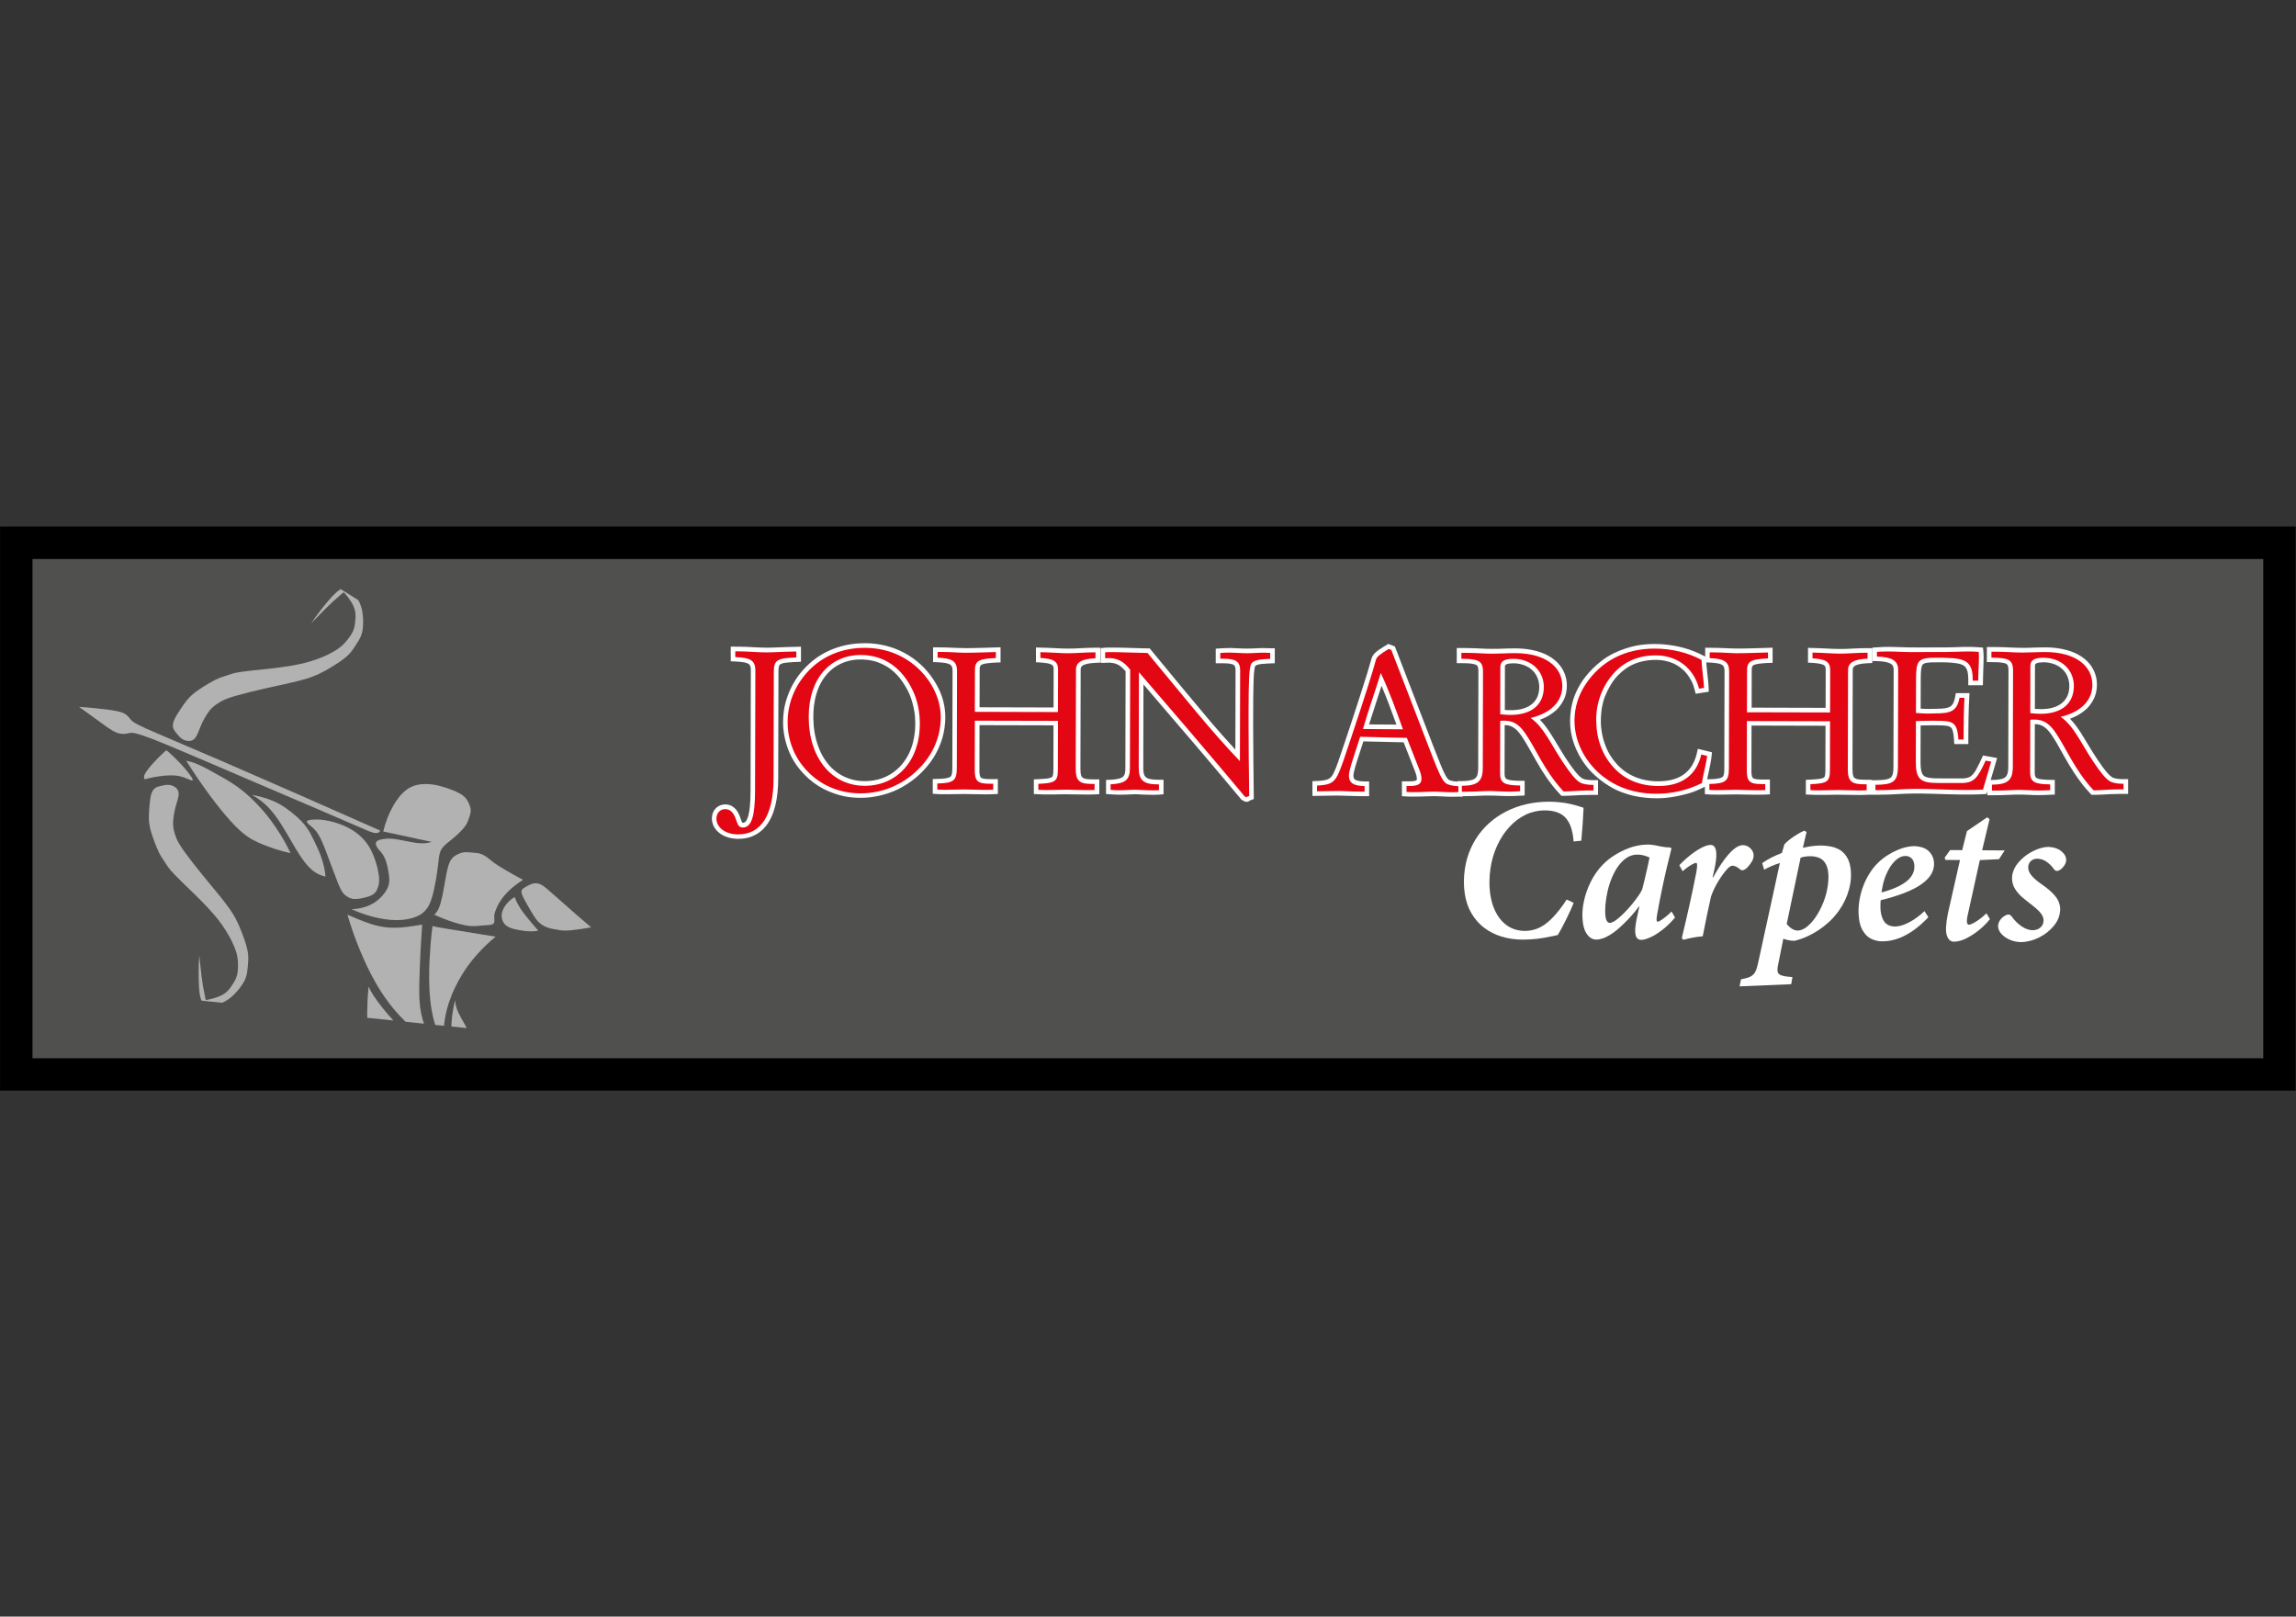 <?xml version="1.0" encoding="UTF-8"?>
<svg preserveAspectRatio="xMidYMid slice" width="71px" height="50px" xmlns="http://www.w3.org/2000/svg" xmlns:xlink="http://www.w3.org/1999/xlink" id="Layer_2" viewBox="0 0 842 595.22">
  <rect x="0" y="0" width="842" height="595.22" fill="#333333" stroke="none"/>
  <defs>
    <style>.cls-1{fill:none;}.cls-2{clip-path:url(#clippath);}.cls-3{clip-path:url(#clippath-1);}.cls-4{fill:#50504f;}.cls-4,.cls-5,.cls-6,.cls-7{fill-rule:evenodd;}.cls-5{fill:#e30613;}.cls-6{fill:#b2b2b2;}.cls-7{fill:#fff;}</style>
    <clipPath id="clippath">
      <rect class="cls-1" x=".02" y=".21" width="841.86" height="595.01"></rect>
    </clipPath>
    <clipPath id="clippath-1">
      <rect class="cls-1" x="0" y="0" width="842" height="595.22"></rect>
    </clipPath>
  </defs>
  <g id="Layer_1-2">
    <g class="cls-2">
      <rect x=".02" y="194.27" width="841.86" height="206.9"></rect>
    </g>
    <g class="cls-3">
      <path class="cls-4" d="M11.91,206.17H829.99v183.12H11.91V206.17"></path>
      <path class="cls-6" d="M56.08,272.26c-1.2-.47-2.42-.92-3.64-1.34-.78-.27-1.57-.51-2.37-.72-.5-.14-1.01-.23-1.53-.27-.31-.02-.62,0-.93,.05-.15,.02-.3,.05-.45,.09-.47,.11-.95,.19-1.44,.23-1.01,.08-2.03-.08-2.98-.46-.59-.25-1.16-.54-1.71-.86-.62-.37-1.23-.77-1.82-1.19-.41-.29-.82-.58-1.23-.88-1.77-1.31-3.55-2.6-5.34-3.88l-3.66-2.61c3.68,.22,7.36,.58,11.02,1.07,.9,.12,1.79,.27,2.68,.44,.62,.12,1.22,.28,1.82,.47,.45,.14,.89,.33,1.3,.57,.57,.34,1.08,.79,1.49,1.3,.15,.19,.31,.39,.46,.58,.32,.41,.7,.77,1.13,1.07,.59,.39,1.2,.75,1.84,1.07,.87,.45,1.76,.87,2.65,1.28,2.3,1.03,4.61,2.04,6.94,3.02,6.89,2.92,13.76,5.86,20.63,8.82,19.53,8.47,39.02,17.03,58.47,25.67-.05,.16-.12,.3-.23,.43-.17,.21-.41,.36-.67,.42-.2,.05-.4,.07-.6,.06-.34-.01-.67-.06-1-.14-.59-.16-1.18-.35-1.75-.59-1.82-.75-3.63-1.53-5.43-2.33-4.3-1.88-8.6-3.75-12.92-5.58l-24.88-10.63c-5.69-2.44-11.38-4.88-17.06-7.32-4.16-1.79-8.33-3.56-12.51-5.3-2.08-.87-4.17-1.72-6.27-2.54"></path>
      <path class="cls-6" d="M53.08,286.96c-.11-.14-.19-.31-.23-.49-.04-.17-.04-.35-.02-.52,.02-.15,.06-.31,.11-.45,.12-.33,.28-.65,.46-.95,.21-.35,.44-.68,.68-1,.7-.93,1.45-1.82,2.24-2.67,1.46-1.6,3.01-3.13,4.63-4.57,.3,.2,.59,.41,.86,.65,1.93,1.71,3.76,3.54,5.48,5.46,.73,.82,1.43,1.67,2.09,2.55,.3,.39,.58,.79,.84,1.2,.12,.19,.23,.38,.33,.58,.04,.08,.07,.17,.1,.26,.01,.04,.02,.09,.02,.13,0,.03,0,.06,0,.08,0,.05-.03,.08-.07,.11,0,0-.01,0-.02,.01-.04,.02-.09,.03-.14,.03-.08,0-.15,0-.23-.02-.13-.03-.25-.06-.37-.11-.36-.13-.72-.27-1.08-.43-.51-.23-1.03-.43-1.55-.61-1.26-.42-2.57-.64-3.9-.67-1.16-.02-2.33,.03-3.48,.16-2.28,.25-4.54,.67-6.75,1.27"></path>
      <path class="cls-6" d="M96.22,310.81c-1.17-.46-2.31-.99-3.42-1.58-1.36-.75-2.64-1.63-3.83-2.63-.91-.77-1.79-1.58-2.62-2.42-.52-.53-1.04-1.07-1.54-1.62-1.29-1.42-2.53-2.87-3.74-4.36-1.42-1.76-2.81-3.55-4.16-5.38-1.51-2.06-2.98-4.14-4.43-6.24-1.43-2.12-2.82-4.25-4.19-6.41,1.46,.26,2.89,.7,4.25,1.31,1.38,.61,2.73,1.29,4.05,2.01,2.02,1.09,4.02,2.21,6.01,3.36,1.55,.89,3.06,1.86,4.51,2.9,1.65,1.19,3.23,2.49,4.71,3.88,1.67,1.57,3.26,3.23,4.75,4.97,.93,1.07,1.81,2.17,2.65,3.3,1.35,1.82,2.62,3.7,3.81,5.62,1.3,2.12,2.48,4.3,3.53,6.56-1.88-.41-3.75-.92-5.58-1.52-1.61-.53-3.2-1.12-4.77-1.75"></path>
      <path class="cls-6" d="M144.16,296.77c.65-1.17,1.4-2.29,2.23-3.33,.76-.96,1.63-1.82,2.6-2.57,1.28-.97,2.76-1.62,4.33-1.92,.94-.18,1.9-.26,2.87-.25,1.54,.02,3.08,.22,4.57,.58,1.85,.46,3.66,1.04,5.43,1.76,.88,.34,1.74,.75,2.57,1.22,.54,.3,1.04,.66,1.5,1.08,.56,.52,1.02,1.14,1.37,1.82,.41,.74,.72,1.54,.9,2.37,.13,.67,.12,1.35-.03,2.02-.09,.37-.19,.74-.32,1.1-.16,.46-.32,.91-.48,1.37-.28,.81-.69,1.58-1.21,2.26-.54,.69-1.11,1.35-1.73,1.97-.93,.94-1.92,1.83-2.95,2.66-.67,.52-1.33,1.06-1.98,1.61-.43,.36-.83,.74-1.21,1.15-.71,.77-1.2,1.71-1.42,2.74-.1,.44-.18,.89-.24,1.34-.15,1.33-.31,2.67-.47,4-.26,2.1-.61,4.18-1.04,6.25-.24,1.27-.53,2.54-.87,3.78-.32,1.2-.76,2.37-1.33,3.47-.8,1.57-2.07,2.84-3.64,3.65-1.3,.66-2.7,1.12-4.14,1.37-1.21,.22-2.43,.33-3.65,.35-1.58,.02-3.16-.09-4.73-.33-2.96-.46-5.87-1.21-8.68-2.25-1.18-.44-2.34-.92-3.49-1.43,1.61-.05,3.2-.3,4.74-.76,2.21-.63,4.21-1.81,5.84-3.43,.88-.86,1.65-1.83,2.27-2.88,.69-1.14,1.03-2.46,1-3.79-.02-.6-.06-1.19-.14-1.78-.21-1.6-.55-3.19-1.02-4.73-.28-.96-.7-1.87-1.25-2.71-.29-.43-.61-.84-.96-1.22-.17-.19-.35-.39-.52-.59-.29-.33-.55-.7-.75-1.1-.12-.23-.21-.48-.26-.73-.05-.21-.05-.43,0-.64,.05-.2,.15-.38,.29-.52,.15-.14,.32-.26,.5-.34,.26-.12,.53-.22,.81-.29,.53-.13,1.07-.22,1.61-.28,1.3-.15,2.61-.12,3.9,.09,1.12,.17,2.23,.38,3.34,.61,1.25,.26,2.5,.49,3.76,.7,1.04,.17,2.1,.25,3.15,.23,1.04-.02,2.06-.2,3.04-.53l-17.71-3.8c.75-3.26,1.96-6.4,3.59-9.33"></path>
      <path class="cls-6" d="M111.12,316.54c-.89-1.26-1.73-2.55-2.52-3.87-.89-1.48-1.76-2.96-2.62-4.45-.94-1.64-1.92-3.26-2.93-4.86-.39-.61-.8-1.22-1.21-1.82-1.03-1.52-2.19-2.95-3.45-4.27-1.76-1.84-3.8-3.39-6.04-4.59,2.08,.36,4.13,.89,6.12,1.59,2.19,.75,4.26,1.8,6.16,3.12,1.55,1.08,3.04,2.26,4.44,3.52,.89,.79,1.73,1.65,2.49,2.57,.88,1.06,1.65,2.22,2.3,3.44,.96,1.8,1.86,3.64,2.7,5.51,.46,1.02,.87,2.06,1.25,3.11,.39,1.15,.72,2.32,1.01,3.51,.25,1.19,.44,2.39,.57,3.61-1.73-.34-3.35-1.11-4.72-2.23-.9-.75-1.73-1.58-2.47-2.49-.37-.45-.73-.92-1.07-1.39"></path>
      <path class="cls-6" d="M123.96,325.06c-.64-1.6-1.26-3.2-1.86-4.82-.88-2.4-1.78-4.8-2.68-7.19-.48-1.27-1-2.52-1.57-3.75-.38-.83-.82-1.64-1.3-2.41-.54-.83-1.19-1.58-1.95-2.23-.43-.37-.86-.74-1.29-1.12-.15-.13-.29-.27-.43-.42-.09-.1-.18-.2-.25-.32-.03-.05-.05-.1-.08-.16,0-.01,0-.03-.01-.04-.01-.05-.01-.09,0-.14,.01-.07,.04-.13,.09-.18,.06-.07,.14-.12,.22-.16,.15-.07,.3-.13,.46-.16,.28-.07,.57-.12,.86-.15,1.06-.11,2.13-.12,3.2-.06,1.26,.1,2.52,.3,3.74,.61,2.06,.47,4.07,1.17,5.97,2.08,1.42,.68,2.76,1.51,4,2.48,2.24,1.75,4.03,4,5.24,6.57,1.19,2.52,2.03,5.19,2.5,7.94,.16,.88,.24,1.78,.23,2.68-.01,.81-.15,1.61-.41,2.37-.12,.38-.27,.76-.45,1.12-.34,.71-.88,1.3-1.55,1.7-.53,.31-1.1,.55-1.69,.73-1.02,.32-2.07,.56-3.12,.72-.6,.1-1.22,.14-1.83,.12-.75-.01-1.48-.21-2.14-.56-.46-.26-.89-.55-1.3-.87-.37-.3-.69-.65-.95-1.04-.29-.44-.55-.89-.78-1.36-.32-.65-.62-1.32-.9-1.99"></path>
      <path class="cls-6" d="M161.46,332.78c.38-1.31,.7-2.64,.95-3.98,.31-1.58,.6-3.17,.87-4.76,.23-1.36,.5-2.72,.8-4.07,.16-.72,.37-1.43,.63-2.12,.22-.6,.52-1.15,.89-1.66,.35-.46,.78-.85,1.27-1.16,.55-.35,1.14-.65,1.75-.89,.83-.32,1.71-.47,2.6-.43,.39,0,.77,.03,1.15,.07l.77,.07c.58,.03,1.16,.09,1.74,.16,.86,.1,1.69,.36,2.46,.77,.6,.32,1.18,.7,1.72,1.13,.33,.26,.65,.52,.97,.79,.85,.7,1.75,1.34,2.67,1.93,2.15,1.35,4.34,2.63,6.56,3.84,.85,.47,1.71,.92,2.56,1.38-1.91,1.18-3.7,2.56-5.32,4.12-2.19,2.09-3.87,4.65-4.9,7.5-.17,.46-.29,.95-.34,1.43-.03,.32-.03,.65,0,.98,.03,.29,.05,.59,.06,.88,0,.2-.01,.4-.06,.6-.03,.12-.08,.25-.14,.35-.08,.13-.19,.24-.32,.33-.13,.08-.28,.15-.43,.2-.18,.06-.37,.1-.56,.13-.48,.07-.97,.11-1.46,.13-.51,.03-1.02,.05-1.52,.09l-2.03,.19c-1.41,.11-2.83,.02-4.21-.26-1.29-.26-2.57-.59-3.83-.99-2.55-.8-5.05-1.76-7.48-2.88,.64-.62,1.16-1.36,1.53-2.17,.25-.55,.47-1.13,.65-1.71"></path>
      <path class="cls-6" d="M195.69,336.94c-.76-1.22-1.49-2.47-2.2-3.72-.43-.76-.86-1.52-1.27-2.29-.29-.54-.54-1.09-.76-1.66-.07-.2-.13-.41-.18-.62-.03-.14-.05-.28-.05-.42,0-.14,.02-.29,.06-.43,.06-.18,.15-.35,.28-.5,.09-.1,.19-.2,.3-.28,.15-.12,.31-.22,.47-.32,.62-.38,1.26-.73,1.92-1.05,.3-.14,.61-.26,.93-.36,.77-.24,1.59-.25,2.36-.02,.53,.15,1.04,.38,1.5,.69,.53,.37,1.04,.77,1.53,1.19,1.31,1.12,2.62,2.26,3.91,3.41,4.06,3.62,8.16,7.2,12.3,10.72-2.46,.46-4.93,.82-7.42,1.07-.86,.09-1.73,.13-2.6,.11-.44-.01-.89-.05-1.32-.12-.73-.12-1.46-.25-2.19-.38-.66-.12-1.32-.28-1.97-.46-1.88-.52-3.53-1.66-4.7-3.23-.32-.43-.62-.87-.91-1.32"></path>
      <path class="cls-6" d="M185.18,340.2c-.54-.59-.92-1.31-1.1-2.1-.23-1.09-.11-2.23,.35-3.24,.42-.93,.98-1.78,1.66-2.53,.76-.86,1.65-1.59,2.64-2.17,.35,.9,.75,1.78,1.2,2.64,.61,1.11,1.3,2.18,2.06,3.19,1.2,1.55,2.45,3.07,3.73,4.55,.55,.64,1.11,1.29,1.67,1.92-.97,.23-1.97,.32-2.97,.28-.91-.03-1.82-.11-2.72-.25-1.03-.14-2.05-.34-3.06-.57-.63-.14-1.24-.34-1.84-.6-.61-.26-1.17-.64-1.62-1.12"></path>
      <path class="cls-6" d="M81.43,368.94l-7.53-.78c-.06-.13-.12-.27-.16-.41-.17-.47-.3-.95-.39-1.44-.18-1.03-.31-2.07-.37-3.12-.21-3.88-.18-7.77,.09-11.65,.24,2.47,.52,4.94,.81,7.4,.29,2.5,.71,4.99,1.24,7.45,.11,.51,.22,1.02,.33,1.54,1.56-.23,3.1-.64,4.58-1.2,.62-.24,1.22-.52,1.79-.86,.76-.43,1.44-.99,2.01-1.65,.37-.43,.71-.87,1.02-1.34,.32-.47,.63-.95,.93-1.44,.32-.52,.6-1.06,.83-1.62,.3-.77,.5-1.58,.58-2.41,.12-1.29,.13-2.58,.03-3.87-.11-1.39-.41-2.75-.89-4.06-.66-1.8-1.48-3.55-2.44-5.22-1.5-2.64-3.25-5.13-5.22-7.43-.71-.84-1.44-1.66-2.19-2.47-1.54-1.65-3.11-3.26-4.73-4.84-1.72-1.67-3.43-3.34-5.15-5.01-.81-.79-1.61-1.58-2.4-2.39-.57-.58-1.11-1.18-1.64-1.79-.62-.72-1.18-1.49-1.67-2.3-.28-.46-.57-.92-.89-1.35-.66-.9-1.24-1.86-1.72-2.86-1.2-2.59-2.2-5.27-3-8-.13-.48-.25-.96-.35-1.44-.21-1-.32-2.02-.34-3.05-.01-1.2,.04-2.4,.14-3.6,.03-.39,.07-.79,.1-1.18,.06-.7,.13-1.4,.22-2.1,.09-.73,.24-1.46,.46-2.16,.11-.37,.27-.72,.46-1.06,.22-.39,.51-.74,.87-1.01,.27-.19,.56-.35,.87-.46,.32-.12,.66-.22,.99-.29,.45-.1,.9-.2,1.36-.29,.44-.09,.89-.15,1.34-.17,1.14-.04,2.25,.34,3.12,1.07,.56,.46,.92,1.14,.98,1.86,.04,.42,.02,.83-.06,1.24-.08,.41-.17,.83-.28,1.23-.18,.64-.37,1.29-.56,1.93-.58,1.91-.94,3.87-1.09,5.86-.13,1.51,.05,3.04,.51,4.48,.17,.55,.36,1.09,.55,1.63,.36,.93,.81,1.83,1.35,2.67,.65,1.04,1.35,2.06,2.08,3.05,1.78,2.4,3.61,4.76,5.49,7.08,.82,1.02,1.65,2.03,2.48,3.05l3.61,4.38c1.08,1.3,2.14,2.63,3.17,3.98,.6,.78,1.18,1.58,1.74,2.39,.64,.97,1.25,1.96,1.82,2.97,.54,1.03,1.04,2.08,1.51,3.15,.65,1.56,1.25,3.14,1.81,4.74,.42,1.18,.77,2.38,1.05,3.6,.31,1.36,.42,2.75,.35,4.14-.08,1.39-.21,2.78-.39,4.15-.2,1.44-.69,2.82-1.46,4.06-1.11,1.78-2.45,3.4-4,4.81-1.09,1-2.34,1.81-3.69,2.4-.02,0-.05,.02-.07,.03"></path>
      <path class="cls-6" d="M131.4,221.26l-6.41-4.03c-.13,.07-.26,.14-.38,.22-.42,.27-.82,.57-1.2,.9-.78,.7-1.52,1.44-2.22,2.23-2.56,2.93-4.93,6.01-7.11,9.23,1.72-1.79,3.45-3.57,5.2-5.33,1.78-1.79,3.63-3.49,5.57-5.11,.4-.34,.8-.67,1.21-1.01,1.09,1.15,2.05,2.41,2.86,3.76,.34,.57,.64,1.16,.88,1.78,.33,.81,.52,1.67,.57,2.54,.03,.56,.02,1.12-.03,1.68-.04,.57-.09,1.14-.16,1.7-.07,.61-.18,1.21-.34,1.79-.24,.79-.58,1.55-1.03,2.25-.7,1.09-1.49,2.12-2.36,3.07-.94,1.02-2.02,1.91-3.2,2.65-1.63,1.01-3.35,1.89-5.14,2.61-2.8,1.15-5.72,2.04-8.69,2.63-1.08,.22-2.16,.42-3.25,.6-2.23,.35-4.46,.65-6.7,.9-2.38,.26-4.76,.51-7.14,.77-1.12,.12-2.25,.25-3.37,.4-.8,.11-1.6,.24-2.39,.4-.93,.19-1.85,.45-2.74,.78-.5,.19-1.02,.36-1.54,.51-1.08,.3-2.12,.7-3.11,1.2-2.54,1.3-4.98,2.79-7.29,4.45-.4,.29-.79,.6-1.17,.92-.78,.66-1.5,1.39-2.15,2.19-.75,.94-1.45,1.91-2.11,2.92-.22,.33-.43,.66-.65,.99-.39,.59-.76,1.19-1.12,1.79-.38,.63-.71,1.3-.97,1.98-.14,.36-.24,.74-.29,1.12-.07,.45-.05,.9,.06,1.33,.09,.32,.23,.62,.4,.9,.18,.29,.38,.57,.6,.84,.29,.36,.59,.71,.89,1.06,.29,.35,.61,.67,.95,.96,.87,.74,1.98,1.12,3.12,1.08,.73-.02,1.42-.33,1.92-.86,.28-.3,.53-.64,.72-1.01,.2-.37,.38-.75,.54-1.14,.25-.62,.5-1.24,.75-1.86,.72-1.86,1.64-3.63,2.75-5.28,.83-1.27,1.91-2.37,3.16-3.22,.47-.32,.96-.64,1.44-.94,.86-.51,1.77-.94,2.71-1.27,1.16-.42,2.33-.79,3.52-1.12,2.88-.79,5.78-1.52,8.69-2.19,1.28-.3,2.55-.59,3.83-.87l5.54-1.22c1.65-.36,3.3-.76,4.95-1.18,.96-.25,1.9-.52,2.85-.81,1.1-.36,2.19-.77,3.26-1.22,1.06-.48,2.1-1,3.13-1.55,1.47-.83,2.92-1.7,4.34-2.61,1.05-.67,2.07-1.4,3.05-2.19,1.08-.88,2.03-1.9,2.83-3.04,.79-1.14,1.54-2.31,2.26-3.51,.73-1.26,1.2-2.65,1.36-4.1,.23-2.08,.17-4.19-.18-6.26-.24-1.46-.73-2.87-1.43-4.16-.01-.02-.02-.04-.04-.07"></path>
      <path class="cls-6" d="M155.48,376.61l-6.73-.7c-.11-.11-.22-.21-.33-.33-1.99-1.95-3.84-4.04-5.54-6.25-2.03-2.66-3.87-5.47-5.49-8.39-1.49-2.7-2.87-5.47-4.12-8.3-.45-.99-.87-1.99-1.28-2.99-.88-2.13-1.71-4.28-2.47-6.46-.75-2.18-1.46-4.37-2.13-6.57,1.27,.56,2.55,1.11,3.84,1.65,1.68,.7,3.38,1.33,5.11,1.87,1.55,.49,3.14,.84,4.74,1.07,1.27,.16,2.55,.23,3.83,.21,.65,0,1.29-.03,1.94-.08,1.51-.11,3.02-.29,4.52-.52,1.15-.18,2.3-.36,3.45-.56-.22,3.14-.42,6.28-.59,9.42-.19,3.86-.34,7.71-.45,11.57-.04,1.34-.05,2.67-.04,4.01,0,1.4,.08,2.8,.21,4.19,.22,2.44,.73,4.84,1.53,7.15"></path>
      <path class="cls-6" d="M159.61,377.04c-.31-.95-.58-1.91-.8-2.89-.19-.82-.36-1.65-.51-2.48-.4-2.33-.66-4.69-.79-7.05-.14-2.72-.17-5.46-.1-8.18,.03-.98,.06-1.96,.1-2.94,.11-2.13,.25-4.25,.42-6.37,.2-2.12,.42-4.24,.68-6.35,.73,.2,1.47,.36,2.22,.5,1.34,.24,2.69,.47,4.04,.68,5.63,.9,11.27,1.81,16.89,2.73-2.49,2.05-4.82,4.3-6.96,6.72-1.99,2.24-3.78,4.65-5.36,7.21-.92,1.52-1.77,3.08-2.54,4.68-.48,.98-.92,1.98-1.32,3-.67,1.66-1.24,3.36-1.7,5.08-.43,1.62-.75,3.28-.94,4.95-.04,.35-.07,.71-.1,1.07l-3.25-.34"></path>
      <path class="cls-6" d="M134.68,374.46c-.02-.67-.03-1.34-.02-2.01,.02-1.58,.07-3.16,.14-4.73,.09-1.57,.2-3.15,.34-4.72,.55,1.16,1.18,2.28,1.88,3.36,1.08,1.61,2.23,3.17,3.45,4.68,1.21,1.52,2.48,2.99,3.82,4.41l-9.6-1"></path>
      <path class="cls-6" d="M165.52,377.65c.02-.63,.05-1.26,.1-1.89,.13-1.55,.32-3.1,.59-4.64,.19-1.06,.41-2.11,.65-3.16,.14,1.63,.58,3.22,1.29,4.7,.32,.67,.66,1.33,1.02,1.97,.49,.87,.98,1.74,1.48,2.61,.18,.32,.36,.65,.52,.99l-5.65-.58"></path>
      <path class="cls-7" d="M574.5,331.05l2.6,1.24c-.34,.85-.7,1.7-1.07,2.53-1.09,2.43-2.28,4.82-3.55,7.17-.39,.71-.79,1.4-1.21,2.09-.39,.1-.79,.19-1.19,.28-1.34,.29-2.69,.55-4.04,.78-1.61,.28-3.23,.46-4.85,.55-.93,.06-1.85,.09-2.78,.09-1.4,0-2.81-.11-4.19-.32-1.26-.19-2.51-.48-3.72-.85-1.13-.35-2.24-.8-3.29-1.34-1.05-.54-2.05-1.17-2.99-1.88-.92-.71-1.77-1.51-2.54-2.39-.77-.89-1.46-1.86-2.06-2.88-.6-1.02-1.09-2.1-1.48-3.22-.43-1.25-.75-2.53-.95-3.84-.23-1.5-.34-3.01-.34-4.52,0-1.51,.11-3.02,.33-4.52,.19-1.37,.48-2.73,.86-4.06,.36-1.26,.81-2.48,1.34-3.67,.54-1.19,1.15-2.34,1.84-3.45,1.35-2.15,3-4.11,4.89-5.8,1.9-1.7,4.02-3.14,6.29-4.29,2.36-1.19,4.85-2.09,7.43-2.67,1.33-.3,2.68-.53,4.04-.67,1.37-.14,2.75-.22,4.12-.22,1.12,0,2.24,.05,3.36,.15,.87,.08,1.74,.18,2.61,.31,.73,.11,1.45,.26,2.17,.43,.72,.17,1.44,.36,2.15,.56,.5,.14,1,.29,1.49,.45,.32,.1,.64,.22,.96,.34-.09,2.01-.2,4.02-.34,6.03-.13,2.01-.3,4.02-.49,6.03l-2.81,.3c-.08-.98-.21-1.96-.39-2.92-.14-.76-.33-1.51-.57-2.24-.19-.58-.43-1.15-.72-1.69-.29-.54-.62-1.04-1-1.52-.69-.85-1.56-1.54-2.55-2-.49-.23-.99-.42-1.51-.56-.59-.16-1.19-.28-1.8-.36-1.91-.23-3.85-.13-5.73,.3-1.17,.27-2.31,.66-3.39,1.19-1.11,.55-2.17,1.2-3.16,1.95-.99,.76-1.92,1.61-2.76,2.53-.89,.97-1.7,2.02-2.43,3.12-1.55,2.4-2.75,5.01-3.55,7.75-.42,1.43-.74,2.9-.95,4.38-.22,1.52-.34,3.06-.37,4.6-.03,1.27,.03,2.55,.17,3.82,.12,1.05,.29,2.1,.54,3.14,.21,.93,.49,1.84,.84,2.72,.34,.88,.75,1.73,1.23,2.55,.43,.74,.93,1.44,1.5,2.09,.52,.6,1.1,1.15,1.73,1.64,1.27,.99,2.75,1.68,4.32,2.02,.88,.2,1.77,.29,2.67,.29,.98,0,1.95-.12,2.9-.34,.95-.22,1.87-.56,2.74-1.01,.45-.23,.88-.49,1.29-.76,.84-.56,1.62-1.19,2.35-1.88,.38-.36,.75-.73,1.11-1.11,.84-.89,1.63-1.82,2.38-2.79,.9-1.16,1.75-2.36,2.54-3.6"></path>
      <path class="cls-7" d="M589.7,339.43c.2,.14,.44,.21,.68,.21,.21-.01,.42-.05,.63-.13,.14-.04,.27-.1,.4-.16,.17-.08,.33-.16,.49-.26,.2-.12,.39-.24,.58-.38,.21-.14,.41-.29,.6-.44,.38-.3,.75-.61,1.11-.93,.4-.36,.79-.73,1.18-1.11,.43-.43,.86-.87,1.27-1.31,.81-.88,1.59-1.78,2.34-2.71,.71-.88,1.39-1.8,2.03-2.74,.25-.37,.49-.76,.71-1.14,.17-.3,.34-.6,.49-.92,.24-.91,.48-1.82,.7-2.73,.47-1.91,.91-3.82,1.33-5.74,.24-1.08,.47-2.17,.68-3.26-.17-.09-.35-.17-.53-.25-.71-.3-1.45-.52-2.21-.67-.55-.1-1.12-.16-1.68-.17-.53,0-1.06,.05-1.57,.17-.49,.11-.97,.27-1.42,.48-.44,.2-.85,.44-1.24,.71-.54,.4-1.05,.84-1.51,1.32-.51,.52-.98,1.08-1.4,1.68-.46,.66-.88,1.34-1.26,2.05-.38,.71-.72,1.44-1.03,2.19-.32,.77-.6,1.55-.85,2.34-.26,.82-.49,1.66-.68,2.5-.38,1.64-.64,3.3-.79,4.97-.06,.74-.1,1.48-.1,2.22,0,.56,.02,1.12,.07,1.68,.03,.36,.09,.71,.17,1.06,.05,.23,.13,.45,.22,.66,.08,.18,.18,.34,.29,.5,.09,.12,.19,.22,.31,.31m23.28-3.97l1.29,2.22c-.54,.63-1.1,1.24-1.67,1.84-.51,.53-1.05,1.04-1.6,1.53-.5,.45-1.01,.87-1.54,1.27-.53,.4-1.07,.79-1.63,1.16-.47,.31-.96,.61-1.45,.88-.85,.47-1.74,.86-2.66,1.17-.34,.12-.69,.2-1.05,.27-.25,.04-.51,.07-.77,.07-.19,0-.37-.01-.55-.05-.34-.08-.66-.25-.92-.49-.13-.12-.24-.26-.32-.42-.12-.21-.21-.44-.26-.68-.16-.67-.23-1.36-.2-2.05,.02-.49,.06-.97,.12-1.45,.09-.68,.19-1.36,.32-2.03l1.1-5.09h-.16c-.45,.61-.9,1.2-1.38,1.79-.87,1.08-1.78,2.12-2.75,3.11-.9,.93-1.83,1.82-2.78,2.69-.41,.37-.83,.74-1.25,1.09-.8,.66-1.64,1.26-2.52,1.79-.41,.25-.83,.48-1.26,.69-.43,.21-.87,.4-1.32,.55-.41,.14-.83,.25-1.25,.33-.39,.07-.79,.11-1.18,.11-.65,0-1.29-.18-1.85-.51-.21-.13-.41-.27-.59-.43-.21-.18-.4-.38-.57-.58-.37-.43-.68-.9-.93-1.4-.13-.26-.24-.54-.34-.81-.12-.32-.21-.65-.3-.98-.1-.4-.18-.8-.24-1.21-.07-.47-.12-.95-.16-1.43-.04-.49-.06-.98-.07-1.47-.01-.86,.03-1.71,.13-2.56,.09-.82,.21-1.64,.38-2.44,.5-2.47,1.32-4.87,2.43-7.13,.73-1.49,1.6-2.9,2.58-4.23,.48-.64,.98-1.25,1.52-1.83,1.07-1.16,2.26-2.21,3.55-3.12,.73-.52,1.49-1,2.26-1.44,.86-.49,1.74-.95,2.65-1.35,.9-.41,1.82-.76,2.77-1.05,1.82-.55,3.7-.85,5.6-.88,.75,0,1.5,.07,2.24,.18,.81,.12,1.62,.28,2.42,.48,.65,.12,1.31,.22,1.97,.3,.59,.07,1.19,.11,1.78,.12l.39,.35c-.55,2.14-1.08,4.28-1.58,6.43-.65,2.76-1.27,5.52-1.85,8.29-.62,2.98-1.2,5.97-1.73,8.97-.08,.42-.16,.83-.22,1.26-.04,.26-.06,.52-.08,.78,0,.14,0,.28,0,.42,0,.08,.01,.16,.03,.24,.02,.09,.04,.18,.08,.27,.02,.05,.06,.09,.09,.13,.06,.06,.14,.08,.23,.08,.07,0,.14-.02,.21-.05,.12-.04,.23-.08,.34-.14,.2-.1,.4-.21,.59-.33,.65-.42,1.28-.88,1.88-1.37,.7-.57,1.38-1.19,2.01-1.84Z"></path>
      <path class="cls-7" d="M628.03,322.94h.24c.66-1.22,1.37-2.42,2.1-3.6,.6-.96,1.24-1.9,1.92-2.82,.28-.38,.57-.76,.87-1.13,.53-.66,1.1-1.3,1.7-1.9,.26-.26,.53-.51,.81-.75,.23-.2,.48-.39,.73-.57,.21-.15,.43-.29,.65-.41,.35-.2,.73-.36,1.12-.48,.31-.1,.64-.15,.97-.16,.48,0,.95,.09,1.39,.26,.43,.17,.82,.4,1.17,.7,.36,.31,.66,.67,.91,1.07,.12,.2,.23,.42,.31,.64,.08,.22,.13,.45,.16,.67,.05,.47,.02,.95-.1,1.41-.06,.25-.15,.49-.25,.72-.11,.26-.24,.51-.39,.75-.26,.39-.54,.77-.82,1.14-.23,.31-.49,.59-.76,.87-.22,.22-.46,.42-.73,.59-.13,.09-.27,.17-.41,.24-.11,.06-.23,.1-.35,.13-.3,.08-.61,.04-.88-.11-.1-.06-.2-.12-.29-.2-.28-.26-.58-.5-.91-.7-.29-.19-.61-.34-.94-.46-.29-.1-.6-.15-.91-.16-.11,0-.21,0-.31,.03-.14,.04-.28,.1-.41,.17-.36,.21-.7,.47-.99,.77-.22,.22-.43,.45-.63,.69-.31,.36-.6,.73-.89,1.11-.67,.9-1.29,1.82-1.88,2.78-.6,.97-1.15,1.98-1.64,3.01-.44,.91-.82,1.85-1.14,2.82-.54,2.35-1.05,4.7-1.53,7.06-.51,2.47-1,4.95-1.48,7.43-.79,.06-1.58,.15-2.36,.27-.86,.14-1.72,.3-2.58,.49-.73,.16-1.46,.34-2.19,.53l-.55-.64c.96-3.97,1.89-7.96,2.78-11.95,.9-4.03,1.74-8.08,2.54-12.13,.07-.44,.14-.88,.2-1.32,.04-.28,.06-.57,.08-.85,.01-.16,.01-.32,.01-.48,0-.09,0-.17-.01-.26,0-.1-.03-.2-.06-.3-.02-.05-.05-.11-.08-.15-.06-.08-.16-.13-.27-.12-.13,.01-.26,.04-.39,.08-.22,.07-.44,.16-.65,.27-.68,.35-1.32,.75-1.94,1.19-.66,.47-1.3,.98-1.91,1.52l-1.21-2.22c.73-.75,1.48-1.48,2.26-2.18,.68-.62,1.39-1.21,2.12-1.78,.99-.78,2.04-1.48,3.14-2.1,.35-.2,.7-.39,1.06-.56,.3-.14,.6-.27,.91-.39,.25-.09,.5-.17,.76-.24,.21-.06,.43-.1,.64-.14,.19-.03,.39-.05,.58-.05,.17,0,.33,.02,.49,.06,.29,.07,.56,.22,.77,.44,.12,.12,.22,.25,.31,.4,.11,.19,.2,.38,.26,.59,.09,.29,.16,.59,.19,.89,.03,.2,.04,.41,.06,.62,.03,.57,.02,1.14-.02,1.71-.03,.39-.07,.78-.12,1.17-.13,.99-.3,1.98-.52,2.95l-.69,3.08"></path>
      <path class="cls-7" d="M660.32,315.74l-5.09,24.29c.14,.19,.29,.37,.45,.54,.39,.41,.81,.78,1.27,1.1,.24,.17,.5,.32,.76,.44,.49,.23,1.03,.35,1.57,.35,.5-.02,.99-.12,1.46-.3,.27-.1,.54-.22,.79-.36,.3-.17,.59-.35,.86-.56,.32-.24,.63-.5,.93-.77,.32-.29,.62-.59,.91-.91,.57-.62,1.1-1.29,1.57-1.99,.53-.77,1.02-1.58,1.46-2.41,.5-.93,.94-1.9,1.34-2.88,1.2-2.94,1.86-6.08,1.94-9.26,0-.7-.04-1.4-.12-2.09-.06-.53-.17-1.05-.32-1.57-.23-.8-.62-1.55-1.14-2.2-.46-.57-1.04-1.02-1.7-1.32-.32-.15-.66-.27-1-.36-.75-.2-1.53-.3-2.31-.29-.63,0-1.27,.03-1.89,.12-.6,.08-1.18,.22-1.75,.42m2.19-9.43l-1.34,5.8c.75-.18,1.5-.33,2.26-.46,1.11-.19,2.23-.3,3.36-.35,1.04-.04,2.07-.01,3.1,.1,.61,.07,1.22,.17,1.82,.3,.51,.11,1.02,.26,1.51,.45,.42,.16,.83,.35,1.23,.57,.7,.38,1.32,.88,1.86,1.46,.54,.59,.99,1.26,1.34,1.98,.2,.4,.36,.81,.5,1.23,.16,.47,.28,.95,.37,1.43,.11,.55,.18,1.1,.23,1.66,.05,.59,.07,1.19,.06,1.78,0,.82-.06,1.64-.18,2.46-.12,.88-.3,1.74-.53,2.6-.76,2.82-2.03,5.49-3.73,7.86-.61,.85-1.26,1.67-1.96,2.45-.64,.71-1.31,1.38-2.03,2.01-2.16,1.92-4.58,3.53-7.19,4.77-1.63,.78-3.33,1.39-5.08,1.81-.9,0-1.8-.11-2.68-.32-.49-.12-.96-.27-1.43-.46l-1.83,9.16c-.1,.42-.19,.85-.25,1.28-.04,.31-.07,.62-.07,.93,0,.21,.01,.41,.05,.62,.02,.14,.06,.29,.12,.43,.08,.22,.22,.41,.4,.56,.11,.1,.23,.18,.36,.25,.18,.1,.37,.18,.56,.25,.29,.1,.58,.18,.88,.24,.41,.09,.83,.15,1.26,.2l1.86,.17-.45,2.61-18.94,.79,.53-2.6c.49-.08,.98-.18,1.46-.3,.37-.09,.73-.19,1.09-.31,.27-.09,.54-.19,.8-.31,.25-.12,.5-.26,.72-.43,.22-.16,.43-.35,.61-.56,.18-.21,.34-.44,.48-.68,.14-.25,.26-.5,.36-.77,.14-.35,.26-.71,.36-1.07,.08-.29,.15-.57,.22-.86,.15-.63,.29-1.26,.43-1.9,.58-2.67,1.16-5.34,1.74-8,.67-3.07,1.34-6.13,2.01-9.2,1.34-6.08,2.66-12.17,3.97-18.26-1.07,.33-2.13,.72-3.15,1.17-.89,.4-1.77,.82-2.63,1.29l-.7-2.42c1.14-.8,2.34-1.51,3.58-2.13,1.18-.59,2.4-1.12,3.63-1.59l.93-3.19c.29-.3,.59-.6,.9-.88,.36-.32,.73-.63,1.12-.93,.89-.68,1.82-1.31,2.78-1.88,.79-.48,1.6-.91,2.43-1.29l.91,.48Z"></path>
      <path class="cls-7" d="M699.64,315.18c-.24-.06-.48-.09-.73-.09-.15,0-.29,0-.44,.02-.33,.03-.65,.08-.96,.17-.49,.14-.96,.36-1.38,.67-.2,.12-.39,.25-.57,.4-.25,.2-.49,.42-.71,.65-.3,.31-.59,.63-.86,.96-.27,.33-.53,.68-.76,1.04-.28,.43-.54,.88-.78,1.34-.29,.55-.55,1.12-.8,1.69-.24,.57-.46,1.16-.64,1.75-.22,.7-.4,1.41-.55,2.12-.18,.85-.34,1.72-.45,2.58,1.02-.28,2.04-.59,3.04-.94,.79-.27,1.57-.58,2.34-.92,1.23-.53,2.4-1.2,3.48-1.99,.44-.32,.85-.68,1.23-1.07,.62-.63,1.12-1.38,1.47-2.19,.16-.38,.29-.78,.37-1.19,.08-.41,.12-.82,.11-1.24,0-.45-.06-.89-.16-1.33-.04-.18-.09-.36-.16-.54-.06-.15-.12-.29-.2-.43-.13-.25-.3-.47-.51-.66-.21-.2-.43-.37-.68-.51-.22-.13-.46-.23-.71-.29m6.11,20.12l1.45,2.26c-.75,.78-1.53,1.54-2.33,2.27-.68,.62-1.39,1.21-2.11,1.78-.63,.49-1.27,.95-1.94,1.38-.67,.43-1.35,.83-2.05,1.2-.61,.33-1.24,.62-1.89,.89-.56,.23-1.14,.43-1.73,.61-.59,.17-1.18,.31-1.78,.43-.54,.1-1.09,.18-1.64,.23-.49,.04-.99,.06-1.49,.05-.45,0-.9-.02-1.35-.09-.94-.14-1.84-.43-2.69-.85-.43-.21-.83-.47-1.2-.77-.41-.33-.78-.71-1.1-1.12-.37-.47-.7-.97-.98-1.49-.28-.53-.51-1.09-.68-1.66-.1-.33-.19-.67-.26-1.01-.09-.4-.15-.8-.21-1.21-.12-.94-.18-1.88-.19-2.83,0-.84,.04-1.68,.13-2.52,.26-2.46,.86-4.87,1.77-7.16,.6-1.52,1.35-2.97,2.23-4.35,.44-.68,.91-1.34,1.42-1.98,.5-.62,1.03-1.21,1.6-1.76,1.04-1.02,2.18-1.93,3.41-2.72,1.23-.79,2.52-1.47,3.86-2.03,.69-.29,1.39-.54,2.11-.75,.65-.19,1.31-.34,1.99-.45,.62-.1,1.24-.15,1.87-.16,.41,0,.83,.04,1.24,.09,.38,.05,.77,.12,1.14,.21,.33,.08,.66,.18,.98,.3,.28,.11,.56,.24,.82,.38,.48,.27,.93,.61,1.32,1,.39,.4,.73,.84,1,1.32,.27,.48,.48,1,.61,1.54,.14,.58,.21,1.17,.2,1.76-.01,.62-.1,1.23-.26,1.83-.16,.59-.39,1.16-.68,1.69-.15,.27-.32,.54-.5,.79-.37,.51-.79,1-1.24,1.44-.73,.71-1.53,1.35-2.38,1.91-.63,.42-1.29,.8-1.96,1.16-.67,.35-1.36,.69-2.06,1-.7,.31-1.41,.6-2.13,.88-.73,.28-1.47,.54-2.21,.78-.74,.24-1.49,.47-2.24,.7-1.29,.39-2.6,.74-3.91,1.06-.04,.35-.07,.71-.07,1.06-.01,.34-.02,.69-.02,1.03-.02,.69,.02,1.39,.11,2.07,.08,.59,.2,1.18,.38,1.75,.16,.51,.36,.99,.61,1.46,.23,.44,.55,.84,.92,1.17,.19,.17,.4,.32,.62,.44,.24,.13,.48,.25,.74,.33,.29,.1,.58,.17,.88,.23,.32,.06,.63,.09,.96,.1,.51,0,1.01-.05,1.51-.15,.59-.11,1.17-.27,1.73-.48,.67-.25,1.32-.53,1.96-.86,.64-.33,1.26-.69,1.86-1.08,.66-.43,1.29-.89,1.91-1.38,.68-.54,1.34-1.12,1.98-1.72Z"></path>
      <path class="cls-7" d="M405.61,292.41v-5.2c1.22-.06,2.44-.08,3.64-.27,.35-.06,.71-.12,.98-.19,.28-.07,.48-.13,.67-.2,.38-.14,.8-.34,1.11-.7,.15-.18,.26-.38,.34-.56,.16-.35,.19-.54,.25-.94,.03-.2,.06-.46,.08-.72,.02-.26,.02-.52,.02-.78l.08-35.52c-.53-.64-1.19-1.28-1.76-1.73-.58-.46-.91-.67-1.65-.94-.38-.14-.89-.28-1.41-.37-.7-.12-1.42-.14-2.12-.07-.74,.06-1.49,.03-2.23,.03v-5.4c.73-.07,1.45-.15,2.18-.19,4.4-.08,8.81,.17,13.21,.26,.88,.02,1.76,.03,2.63,.04,7.57,9.24,15.19,18.41,22.86,27.52,2.81,3.26,5.67,6.47,8.55,9.61l.07-29.04c0-.35-.01-.69-.09-1.08-.08-.39-.26-.74-.55-.94-.2-.14-.36-.2-.63-.28-.14-.04-.33-.09-.51-.13-.19-.04-.38-.07-.65-.1-.27-.03-.63-.06-.99-.08-1.28-.07-2.57-.03-3.86-.03v-5.35c1.8-.13,3.6-.25,5.39-.25,1.46,.05,2.92,.11,4.37,.18,2.37,.09,4.74-.06,7.11-.15,1.04-.02,2.07,.06,3.11,.07h1.68v5.49c-1.69,.05-3.38,.11-5.05,.29-.24,.03-.47,.07-.71,.12-.42,.09-.76,.2-.94,.28-.41,.19-.48,.31-.54,.46-.04,.11-.1,.35-.15,.63-.03,.16-.06,.33-.1,.63-.04,.31-.1,.76-.14,1.21-.04,.45-.07,.91-.09,1.36-.22,5.8-.21,11.61-.22,17.42,.04,9.13,.12,18.27,.24,27.4l-1.42,.54c-.27,.26-.62,.43-.99,.48-.35,.04-.63-.02-.8-.08-.5-.17-.92-.47-1.36-.76-11.8-14.13-23.83-28.2-35.89-42.21l-.07,30.43c0,1.22,.03,2.52,.74,3.38,.35,.42,.85,.66,1.5,.84,.22,.06,.44,.11,.76,.15,.32,.05,.73,.09,1.14,.12,1.1,.08,2.2,.04,3.29,.04v5.34c-1.37,.11-2.73,.2-4.08,.2-2.07,0-4.14-.15-6.22-.23-1.39,.03-2.77,.08-4.16,.16-2.21,.08-4.42-.07-6.62-.23m-61.17,.05c-.8-.04-1.59-.1-2.38-.15v-5.4c1.13-.02,2.25-.04,3.37-.1,.4-.02,.79-.06,1.18-.12,.39-.06,.78-.15,1.02-.21,.24-.06,.33-.1,.43-.14,.25-.11,.58-.29,.76-.6,.16-.28,.22-.55,.29-.95,.02-.13,.04-.26,.06-.47,.02-.21,.04-.5,.05-.79,.01-.29,.01-.58,.02-.87l.08-35.3c0-.42-.01-.83-.11-1.24-.17-.75-.55-1.08-.95-1.29-.1-.05-.2-.1-.35-.15-.15-.06-.35-.12-.55-.18-.2-.05-.4-.1-.75-.16s-.83-.12-1.33-.17c-1.03-.1-2.07-.12-3.1-.15v-5.42c3.11,0,6.2,.07,9.29,.24,3.14,.14,6.28,.02,9.42-.06,2.01-.05,4.02-.12,6.03-.19v5.54c-1.14,.04-2.27,.07-3.4,.17-.59,.05-1.18,.11-1.6,.17-.42,.06-.67,.11-.92,.17-.25,.06-.5,.13-.66,.19-.3,.1-.4,.15-.58,.29-.26,.2-.42,.55-.48,1.11-.02,.18-.02,.38-.02,.56l-.03,13.81,27.13,.07,.03-13.86c0-.49,.03-1.02-.31-1.48-.17-.24-.36-.34-.51-.42-.17-.09-.43-.19-.79-.3-.18-.05-.36-.1-.68-.15-.32-.06-.77-.13-1.23-.18-.99-.12-1.98-.15-2.97-.2v-5.42c3.1,.08,6.19,.19,9.28,.36,3.12,.15,6.26-.04,9.38-.2,1.64-.07,3.27-.07,4.91-.06v5.46c-1.23,.05-2.45,.08-3.67,.24-.37,.05-.73,.11-1.04,.18-.3,.07-.55,.14-.79,.22-.44,.15-.79,.32-.98,.45-.34,.24-.61,.63-.67,1.11-.01,.11-.02,.22-.02,.33l-.09,36.32c0,.97,.05,2,.33,2.71,.21,.52,.67,.84,1.37,1.02,.17,.04,.34,.07,.6,.11,.26,.03,.6,.06,.95,.09,1.22,.07,2.45,.03,3.67,.03v5.44c-2.85,.17-5.69,.17-8.53,.08-2.82-.09-5.64-.04-8.45,.02-2.34,.05-4.68-.02-7.02-.15v-5.38c1.49-.06,2.97-.13,4.44-.26,.23-.03,.47-.06,.7-.1,.23-.04,.46-.09,.64-.13,.18-.04,.29-.08,.41-.13,.65-.25,.7-.48,.82-.96,.02-.1,.05-.2,.07-.4,.02-.2,.05-.48,.07-.77,.02-.29,.02-.58,.02-.87l.04-16.2-27.13-.07-.04,16.41c0,.55,0,1.11,.09,1.66,.05,.34,.13,.62,.19,.77,.1,.24,.3,.48,.64,.62,.15,.06,.37,.12,.68,.18,.15,.03,.3,.05,.52,.07,.22,.02,.52,.04,.82,.06,1.27,.06,2.55,.02,3.83,.02v5.45c-2.99,.17-5.98,.17-8.95,.08-2.21-.08-4.41-.08-6.62-.02-1.97,.05-3.93,.06-5.9,.02Zm-46.13-30.39c-.18,3.5,.08,6.96,.98,10.44,.73,2.81,2.02,5.71,3.7,8.01,1.66,2.28,3.7,4.04,6.12,5.28,1.2,.61,2.47,1.08,3.78,1.4,1.31,.32,2.66,.48,4.16,.48,1.51,0,3.17-.16,4.78-.56,1.61-.4,3.17-1.03,4.64-1.92,1.47-.89,2.85-2.03,4.02-3.35,1.17-1.33,2.12-2.83,2.83-4.28,.71-1.45,1.18-2.83,1.53-4.24,.35-1.41,.58-2.85,.69-4.11,.11-1.26,.12-2.35,.09-3.44-.02-1.09-.07-2.18-.36-3.86-.29-1.68-.83-3.96-1.73-6.08-.9-2.12-2.18-4.08-3.16-5.4-.98-1.32-1.66-1.98-2.36-2.64-.7-.65-1.42-1.29-2.58-2.01-1.17-.72-2.78-1.52-4.49-2.02-1.71-.49-3.5-.67-4.85-.71-1.35-.04-2.26,.05-3.16,.18-.9,.14-1.79,.31-2.87,.68-1.08,.37-2.34,.93-3.5,1.66-1.15,.73-2.2,1.64-3.09,2.61-2.65,2.9-4.06,6.49-4.73,10.17-.23,1.22-.37,2.46-.44,3.69Zm-10.82,8.11c-.34-2.15-.37-3.98-.27-5.81,.1-1.83,.34-3.65,.91-5.71,.57-2.06,1.46-4.36,2.64-6.5,1.18-2.15,2.64-4.13,4.39-5.97,1.75-1.84,3.78-3.52,6.01-4.86,2.23-1.34,4.67-2.35,6.93-3,2.26-.66,4.33-.97,6.41-1.13,2.08-.16,4.18-.16,6.45,.11,2.28,.27,4.73,.83,7.07,1.7,4.67,1.73,8.91,4.71,12.13,8.53,1.61,1.91,2.96,4.03,3.92,5.95,.97,1.92,1.55,3.63,1.96,5.39,.41,1.76,.65,3.55,.62,5.69-.03,2.14-.34,4.63-1,7.02-.66,2.39-1.68,4.68-2.82,6.64-1.14,1.95-2.4,3.57-3.77,5.08-1.37,1.51-2.86,2.91-4.78,4.32-1.92,1.4-4.26,2.81-6.76,3.83-2.5,1.02-5.16,1.67-7.44,2.01-2.28,.34-4.2,.38-6.1,.29-1.91-.09-3.81-.3-6.18-.96-2.36-.66-5.18-1.77-7.71-3.35-2.52-1.58-4.76-3.64-6.54-5.75-1.79-2.11-3.12-4.28-4.11-6.6s-1.63-4.77-1.97-6.92Zm-19.51-26.42v-5.41c1.89,0,3.77,0,5.65,.08,3.01,.15,6.01,.35,9.02,.29,3.69-.15,7.39-.27,11.08-.35v5.53c-1.79,.05-3.57,.13-5.34,.31-.46,.05-.97,.15-1.36,.25-.19,.05-.33,.1-.47,.16-.6,.24-.8,.56-.92,1.01-.03,.11-.05,.23-.08,.4-.02,.17-.05,.4-.07,.63-.02,.23-.02,.46-.02,.69l-.09,39.24c0,3.49-.29,7.05-1.11,10.24-.27,1.06-.61,2.11-.96,3-.35,.89-.71,1.62-1.11,2.33-.4,.71-.84,1.4-1.45,2.13-.61,.74-1.38,1.52-2.26,2.16-.87,.64-1.85,1.15-2.74,1.51-.89,.36-1.71,.56-2.53,.69-3.32,.54-6.63-.03-8.88-1.56-.56-.38-1.07-.83-1.45-1.22-.38-.4-.62-.74-.85-1.1-.23-.36-.43-.73-.62-1.3-.19-.58-.37-1.36-.36-2.15,0-.79,.19-1.58,.47-2.22,.55-1.28,1.49-2.1,2.63-2.55,.57-.22,1.18-.34,1.84-.33,.66,0,1.38,.14,2.02,.43,.64,.29,1.2,.74,1.58,1.12,.38,.37,.58,.66,.77,.96,.19,.3,.36,.6,.49,.87,.26,.52,.43,.94,.6,1.42,.14,.4,.28,.8,.43,1.21,.1,.25,.19,.47,.26,.57,.03,.05,.06,.09,.09,.13,.39,.11,.82-.08,1.09-.32,.24-.22,.35-.39,.53-.75,.1-.19,.22-.46,.32-.73,.1-.27,.18-.55,.28-.94,.09-.38,.2-.86,.29-1.35,.09-.49,.16-.97,.23-1.73,.07-.76,.15-1.78,.19-2.81,.05-1.02,.06-2.05,.07-3.08l.11-44.12c0-.85-.09-1.8-.66-2.29-.23-.2-.57-.35-.99-.49-.2-.07-.41-.12-.72-.18-.31-.06-.73-.13-1.15-.18-1.27-.16-2.55-.17-3.83-.23Zm283.91,2l-.04,15.82c2.21,.15,4.44,.17,6.7-.5,2.5-.73,4.4-2.23,5.29-4.43,.23-.55,.39-1.13,.49-1.73,.11-.6,.15-1.2,.15-1.86-.02-1.34-.33-2.83-1.01-4.06-.69-1.26-1.68-2.31-2.96-3.09-.64-.39-1.37-.72-2.13-.95-.76-.23-1.54-.37-2.16-.44-.61-.07-1.06-.07-1.5-.05-.44,.02-.88,.05-1.17,.08-.29,.03-.44,.07-.58,.1-.26,.07-.47,.14-.59,.2-.25,.13-.44,.32-.49,.69,0,.08-.01,.15-.01,.22Zm-49.82,21.12l10.04,.07c-1.73-4.78-3.49-9.54-5.47-14.23-1.52,4.73-3.09,9.42-4.57,14.16Zm32.36,20.96v-.17c1.3,0,2.61,.03,3.9-.14,.39-.05,.78-.12,1.06-.18,.29-.06,.47-.12,.65-.19,.18-.06,.36-.14,.55-.24,.38-.21,.78-.62,.99-1.03,.21-.41,.28-.68,.36-1.19,.04-.26,.09-.6,.11-.94,.03-.34,.03-.68,.03-1.03l.08-35.17c0-.48,0-.96-.12-1.47-.07-.33-.18-.58-.29-.72-.16-.21-.39-.33-.68-.45-.2-.08-.53-.17-.96-.25-1.4-.26-2.81-.24-4.22-.26h-1.67v-5.55c2.07,0,4.12,0,6.17,.07,3,.13,6,.3,9,.22,2.18-.07,4.35-.19,6.53-.16,.91,.01,1.82,.05,2.84,.14,2.04,.19,4.5,.67,6.43,1.38,.97,.35,1.82,.74,2.64,1.2,.82,.45,1.6,.96,2.41,1.66,.81,.69,1.64,1.57,2.32,2.56,.67,.99,1.18,2.09,1.53,3.24,.35,1.15,.53,2.35,.5,3.69-.02,1.34-.25,2.83-.78,4.19-.53,1.36-1.37,2.61-2.11,3.51-.75,.9-1.4,1.46-2.09,1.97-.69,.51-1.4,.97-1.99,1.31-.59,.34-1.04,.55-1.5,.75-.46,.2-.92,.4-1.39,.58,2.54,2.61,4.3,5.67,6.16,8.72,1.27,2.08,2.5,4.21,3.89,6.26,.94,1.4,1.9,2.8,3,4.14,.38,.46,.78,.91,1.07,1.21,.28,.3,.45,.46,.63,.6,.33,.28,.62,.49,.84,.61,.11,.05,.21,.1,.36,.15,.14,.05,.32,.1,.49,.15s.36,.09,.66,.14c.31,.05,.75,.11,1.18,.14,1.01,.08,2.02,.04,3.02,.02v5.42c-2.09,0-4.16-.01-6.24,.07-1.89,.08-3.77,.23-5.65,.27h-1.54c-1.3-1.42-2.62-2.85-3.77-4.43-2.71-3.41-4.88-7.34-7.07-11.21-1.23-2.17-2.46-4.37-3.89-6.47-.25-.37-.52-.72-.81-1.07-.86-1.04-1.83-1.91-2.96-2.35-.75-.29-1.52-.42-2.3-.42l-.04,17.72c0,.36,.01,.71,.1,1.11,.12,.53,.38,.83,.72,1,.17,.09,.47,.19,.86,.29,.2,.05,.41,.09,.8,.14,.38,.04,.95,.09,1.51,.13,1.12,.07,2.24,.06,3.37,.06v5.38c-2.61,.14-5.21,.29-7.81,.18-2.23-.1-4.47-.21-6.7-.16-1.78,.04-3.56,.17-5.35,.21-.92,.02-1.85,.02-2.77,.02v.16c-1.07,0-2.14,0-3.21,.04-2.29,.08-4.57-.17-6.85-.21-1.47-.02-2.94,.07-4.42,.11-2.11,.06-4.23,.11-6.33,0l-1.57-.1v-5.44h3.13c.49-.01,.99-.03,1.47-.13,.28-.06,.52-.14,.62-.2,.17-.09,.2-.15,.23-.27,.02-.09,.04-.3,.03-.53,0-.14-.02-.28-.07-.52-.04-.24-.12-.57-.21-.9s-.2-.65-.33-.97l-4.23-10.79c-4.93-.1-9.85-.22-14.77-.35l-2.41,7.47c-.38,1.19-.75,2.39-1.02,3.61-.06,.29-.12,.58-.15,.78-.04,.2-.05,.32-.06,.44-.04,.57,.03,1.25,.44,1.62,.16,.15,.31,.22,.56,.33,.13,.05,.31,.11,.49,.16,.18,.05,.36,.09,.63,.13,.26,.04,.6,.08,.94,.11,.89,.08,1.79,.05,2.69,.06v5.39c-2.49,0-4.97-.01-7.44-.12-1.46-.06-2.92-.1-4.37-.12-2.99,.05-5.98,.1-8.98,.15v-5.41c1.43-.07,2.86-.08,4.27-.33,.33-.06,.66-.13,.95-.21,.56-.17,1.02-.42,1.42-.79,.19-.18,.37-.39,.51-.58,.14-.19,.24-.37,.35-.54,.1-.18,.2-.35,.39-.77,.19-.41,.48-1.07,.75-1.73,.27-.66,.52-1.33,.75-2,3.72-10.9,7.34-21.86,10.78-32.88,.54-1.76,1.01-3.53,1.55-5.3,.14-.47,.41-.93,.68-1.28,.26-.34,.47-.56,.81-.86,.34-.31,.79-.66,1.21-.94,1.1-.75,2.25-1.46,3.42-2.14l2.39,.93c4.75,12.31,9.5,24.63,14.24,36.95,.87,2.27,1.76,4.53,2.68,6.78,.25,.62,.51,1.23,.79,1.83,.28,.6,.57,1.2,.78,1.6,.21,.4,.34,.6,.47,.8,.23,.34,.45,.62,.58,.75,.11,.1,.23,.2,.36,.26,.23,.12,.79,.31,1.36,.41,.54,.09,1.07,.16,1.62,.22Zm211.84-42.47l-.04,15.82c2.21,.15,4.44,.17,6.7-.5,2.5-.74,4.4-2.24,5.3-4.43,.22-.55,.39-1.13,.49-1.73,.11-.6,.15-1.2,.15-1.86-.02-1.34-.33-2.83-1.01-4.06-.69-1.26-1.68-2.31-2.96-3.08-.64-.39-1.37-.72-2.13-.95-.76-.23-1.54-.37-2.16-.43-.61-.07-1.06-.07-1.5-.05-.44,.01-.88,.05-1.17,.08-.29,.03-.44,.07-.58,.1-.26,.07-.47,.14-.59,.2-.25,.13-.44,.32-.49,.69,0,.07-.01,.15-.01,.22Zm-120.55-1.21c.17,2.31,.46,4.63,.71,6.94,.12,1.26,.17,2.52,.22,3.78l-4.81,.76c-.26-1.04-.5-2.07-.85-3.06-.18-.52-.38-1.03-.82-1.85-.45-.82-1.14-1.95-2.01-2.93-.87-.98-1.9-1.81-2.93-2.45-1.02-.64-2.02-1.07-3.06-1.4s-2.1-.55-3.13-.66c-1.03-.11-2.03-.11-3.02-.06-.99,.05-1.98,.15-3.1,.38-1.12,.22-2.36,.57-3.55,1.06-1.19,.49-2.31,1.13-3.29,1.83-.98,.7-1.81,1.46-2.61,2.26-.8,.8-1.56,1.64-2.58,3.27-1.01,1.63-2.29,4.05-2.99,6.62-.7,2.57-.84,5.3-.84,7.08,0,1.78,.13,2.61,.26,3.43,.12,.83,.24,1.66,.59,2.96,.36,1.3,.96,3.07,1.8,4.71,.84,1.65,1.93,3.17,3.07,4.45,1.15,1.28,2.35,2.33,3.67,3.19,1.32,.86,2.76,1.55,3.96,2,1.21,.45,2.19,.68,3.18,.86,.99,.18,1.98,.32,3.08,.38,1.1,.06,2.31,.06,3.51-.05,2.39-.21,4.81-.81,6.85-2.14,1.01-.66,1.91-1.49,2.61-2.36,.71-.87,1.22-1.77,1.64-2.72,.42-.94,.76-1.92,.98-2.93l.36-1.68,5.2,1.27c-.15,1.57-.33,3.13-.66,4.66-.38,1.75-.75,3.49-1.12,5.24,1.23-.03,2.47-.01,3.68-.21,.39-.06,.78-.15,1.02-.21,.24-.06,.33-.1,.43-.14,.26-.11,.58-.29,.76-.59,.16-.28,.22-.55,.29-.95,.02-.13,.04-.26,.06-.47s.04-.5,.05-.79c.01-.29,.01-.58,.01-.87l.08-35.3c0-.42-.01-.84-.11-1.24-.17-.75-.55-1.09-.95-1.29-.1-.05-.2-.1-.35-.15-.15-.06-.35-.12-.55-.18-.2-.06-.4-.1-.75-.16-.35-.06-.84-.12-1.33-.17-.89-.09-1.79-.11-2.69-.14Zm104.26,43.11c.92,0,1.83-.02,2.74-.14,.39-.05,.78-.12,1.06-.18,.28-.06,.47-.12,.65-.19,.18-.06,.36-.14,.55-.24,.38-.21,.78-.62,.99-1.03,.21-.41,.28-.68,.36-1.19,.04-.26,.09-.6,.11-.94,.03-.34,.03-.68,.03-1.03l.08-35.16c0-.48-.01-.96-.12-1.47-.11-.51-.35-.86-.67-1.03-.22-.12-.36-.17-.66-.25-.16-.04-.38-.09-.6-.13-1.4-.26-2.81-.24-4.21-.26h-1.67v-5.54c2.07,0,4.12-.01,6.17,.07,3,.13,6,.3,9,.22,2.18-.07,4.35-.19,6.53-.16,.91,.01,1.82,.05,2.84,.14,2.04,.19,4.5,.67,6.43,1.38,.97,.35,1.82,.74,2.64,1.2,.82,.45,1.6,.96,2.41,1.66,.81,.7,1.64,1.57,2.31,2.56,.67,.99,1.18,2.09,1.53,3.24,.35,1.15,.53,2.35,.5,3.69-.02,1.34-.25,2.83-.78,4.19-.53,1.37-1.37,2.61-2.11,3.51-.75,.9-1.4,1.46-2.09,1.97-.69,.51-1.4,.97-1.99,1.31-.59,.34-1.04,.55-1.5,.75-.46,.2-.92,.4-1.39,.58,1.56,1.6,2.85,3.43,4.04,5.26,1.42,2.3,2.83,4.61,4.22,6.93,1.18,1.89,2.41,3.72,3.69,5.5,.35,.49,.72,.97,1.1,1.43,.38,.46,.78,.91,1.06,1.21,.28,.3,.45,.46,.63,.6,.33,.28,.62,.49,.84,.61,.11,.05,.21,.1,.36,.15,.14,.05,.32,.1,.49,.15,.18,.05,.36,.09,.66,.14,.31,.05,.75,.11,1.19,.14,1.01,.08,2.01,.04,3.02,.03v5.42c-2.09,0-4.16-.01-6.24,.07-1.88,.08-3.76,.23-5.65,.27h-1.54c-1.3-1.42-2.61-2.85-3.77-4.43-.99-1.25-1.89-2.58-2.76-3.91-2.25-3.43-4.15-7.02-6.12-10.49-.66-1.12-1.35-2.22-2.07-3.28-1-1.45-2.27-2.83-3.76-3.41-.75-.29-1.52-.42-2.3-.42l-.04,17.72c0,.36,.01,.71,.1,1.11,.11,.53,.38,.83,.72,1,.17,.09,.47,.2,.86,.29,.21,.05,.41,.09,.8,.14,.39,.04,.95,.1,1.51,.13,1.12,.07,2.25,.06,3.37,.06v5.38c-2.61,.13-5.21,.28-7.81,.18-2.23-.1-4.47-.21-6.7-.16-1.66,.04-3.32,.16-4.97,.2-1.75,.05-3.5,.03-5.24,.03v-1.54l-.32,1.09c-6.34,.38-12.68,.15-19.01-.06-3.62-.13-7.24-.18-10.86-.03-2.1,.09-4.2,.23-6.3,.3-2.08,.07-4.15,.07-6.23,.06v-.04c-2.79,.17-5.58,.17-8.37,.08-2.82-.1-5.64-.05-8.46,.02-2.34,.05-4.68-.02-7.02-.15v-5.38c1.49-.06,2.97-.13,4.44-.27,.24-.03,.47-.06,.7-.1,.23-.04,.46-.09,.64-.13,.18-.04,.29-.08,.41-.13,.65-.25,.7-.48,.82-.96,.03-.1,.05-.2,.07-.4,.02-.2,.05-.48,.07-.77,.02-.29,.02-.58,.02-.87l.04-16.2-27.13-.07-.04,16.41c0,.55,0,1.11,.09,1.66,.05,.34,.12,.62,.19,.77,.1,.24,.3,.49,.65,.62,.15,.06,.37,.12,.68,.18,.15,.03,.3,.05,.52,.07,.22,.02,.52,.04,.82,.06,1.27,.06,2.55,.02,3.83,.02v5.44c-2.99,.17-5.97,.17-8.96,.08-2.2-.08-4.41-.09-6.61-.02-1.97,.05-3.93,.06-5.9,.02-.79-.04-1.59-.1-2.38-.15v-2.73c-.95,.48-1.92,.92-2.9,1.35-.98,.42-1.98,.82-4.02,1.36s-5.12,1.23-8.23,1.45c-3.11,.22-6.26-.02-8.68-.39-2.42-.37-4.1-.87-5.77-1.44-1.66-.58-3.3-1.23-5.43-2.53-2.13-1.3-4.76-3.25-6.96-5.61-2.2-2.36-3.96-5.13-5.21-7.93-1.24-2.8-1.97-5.64-2.17-8.51-.2-2.87,.12-5.77,.68-8.14,.56-2.37,1.35-4.19,2.29-5.94,.93-1.75,2.01-3.42,3.77-5.41,1.76-1.98,4.21-4.28,7.01-6,2.8-1.72,5.96-2.86,8.48-3.54,2.52-.68,4.42-.88,6.32-.99,1.9-.11,3.8-.12,6.02,.09,2.22,.2,4.77,.62,7.24,1.31,2.47,.69,4.86,1.66,7.14,2.85l.54,.28v-3.24c3.1,0,6.19,.07,9.28,.24,3.14,.14,6.28,.02,9.42-.06,2.01-.05,4.02-.12,6.02-.19v5.54c-1.14,.04-2.27,.07-3.4,.16-.59,.05-1.18,.11-1.6,.17-.42,.06-.67,.11-.92,.17s-.5,.13-.66,.19c-.3,.1-.4,.15-.58,.29-.26,.2-.42,.55-.48,1.1-.02,.19-.02,.38-.02,.57l-.03,13.8,27.13,.07,.03-13.86c0-.49,.02-1.02-.31-1.48-.17-.24-.37-.34-.51-.41-.17-.09-.43-.19-.79-.3-.18-.05-.36-.1-.68-.15-.32-.06-.77-.12-1.23-.18-.99-.11-1.98-.15-2.97-.2v-5.42c3.1,.08,6.19,.2,9.28,.36,3.12,.15,6.25-.04,9.38-.2,1.64-.07,3.27-.07,4.91-.06v5.46c-1.23,.06-2.46,.08-3.67,.24-.37,.05-.73,.11-1.04,.18-.3,.07-.55,.14-.79,.22-.44,.15-.79,.32-.98,.45-.33,.24-.61,.63-.67,1.11-.01,.11-.02,.22-.02,.33l-.09,36.32c0,.97,.05,2,.33,2.71,.21,.52,.67,.84,1.37,1.02,.17,.04,.34,.07,.6,.11,.26,.03,.6,.07,.95,.09,1.22,.07,2.45,.03,3.67,.03v.18c1.22,0,2.44,0,3.65-.08,.37-.03,.75-.06,1.08-.1,.33-.04,.63-.09,.92-.16,.29-.07,.58-.16,.8-.24,.94-.37,1.24-1.03,1.44-1.9,.04-.16,.07-.33,.1-.58,.03-.25,.06-.59,.08-.93,.02-.34,.03-.68,.03-1.02l.08-35.45c0-.36-.02-.71-.13-1.08-.06-.19-.14-.4-.27-.57-.24-.35-.54-.54-.76-.66-.1-.06-.21-.12-.41-.2-.21-.08-.51-.19-.82-.27-.31-.08-.63-.15-1.02-.21-.39-.06-.86-.12-1.32-.16-1.02-.09-2.04-.08-3.05-.1v-4.94c2.71-.21,5.4-.32,8.11-.22,3.15,.12,6.3,.21,9.44,.18,3.12-.04,6.25-.04,9.37-.03,3.06,0,6.12-.24,9.18-.18,1.48,.03,2.96,.14,4.44,.25,.12,1.13,.22,2.27,.23,3.4,0,1.97-.12,3.95-.17,5.93-.04,1.5-.07,3-.1,4.49h-5.37c0-1.64,.1-3.31-.23-4.85-.18-.86-.54-1.68-1.22-2.22-.45-.35-1-.57-1.56-.74-.28-.08-.57-.15-1.04-.23-.47-.08-1.11-.16-1.76-.22-2.54-.24-5.1-.17-7.65-.14-.32,0-.64,.03-.96,.06-.32,.03-.64,.08-.88,.12-.24,.04-.41,.09-.57,.14-.71,.23-.94,.55-1.1,.95-.08,.2-.17,.53-.25,.97-.14,.79-.15,1.6-.18,2.4-.02,.58-.02,1.15-.02,1.73l-.03,10.62c2.15,.14,4.32,.1,6.48,.03,.87-.03,1.74-.05,2.61-.21,.32-.06,.64-.14,.88-.21,.46-.14,.69-.23,1.06-.52,.18-.13,.38-.32,.55-.54,.17-.21,.31-.45,.45-.75,.28-.61,.5-1.38,.62-2.1l.24-1.4h5.02c-.39,6.23-.43,12.45-.43,18.68h-5.15c-.07-1.13-.11-2.26-.27-3.38-.06-.41-.14-.82-.21-1.12-.07-.3-.13-.49-.2-.67-.14-.37-.32-.73-.61-.97-.14-.12-.31-.21-.47-.28-.32-.14-.57-.19-.91-.26-.36-.06-.79-.11-1.19-.14-2.82-.13-5.65-.09-8.48,0l-.03,13.19c0,1.42,.06,2.93,.43,4.04,.2,.6,.58,1.12,1.01,1.39,.14,.09,.28,.16,.49,.24,.21,.08,.48,.17,.76,.24,.28,.07,.56,.12,.93,.16,.37,.04,.82,.09,1.27,.11,.45,.02,.91,.03,1.36,.03l8.69,.02c.94,0,1.92-.04,2.82-.43,1.17-.5,1.98-1.64,2.58-2.71,.93-1.71,1.78-3.48,2.58-5.28l5.17,.94-2.38,8.1Z"></path>
      <path class="cls-5" d="M269.66,242.15c5.54,.23,7.36,1.18,7.35,4.98l-.11,44.12c-.02,8.97-1.2,13.41-4.48,13.4-2.04,0-1.96-1.97-3.05-4.24-.8-1.68-1.96-2.48-3.42-2.49-1.9,0-3.21,1.45-3.22,3.49,0,3.14,3.19,5.77,7.93,5.78,8.39,.02,13-6.89,13.03-20.6l.09-39.23c.01-4.3,1.54-4.81,8.25-5.08v-2.19c-4.95,.06-8.6,.35-10.93,.34-3.21,0-6.71-.38-10.5-.39h-.95v2.11"></path>
      <path class="cls-5" d="M296.58,263.94c.03-14,7.93-22.59,19.16-22.56,8.39,.02,15.08,4.63,19.07,13.17,1.67,3.58,2.53,7.73,2.52,12.18-.03,13.56-8.51,22.66-20.25,22.63-11.96-.03-20.54-10.04-20.5-25.42m-7.73,2.02c-.02,7.29,2.88,14.08,8.34,19.13,4.87,4.53,11.28,7.03,18.36,7.04,7.87,.02,15.32-3.03,21.02-8.63,5.48-5.31,8.42-12.01,8.43-19.3,.02-6.49-3.18-13.35-8.85-18.4-5.24-4.61-11.72-7.03-19.01-7.04-8.31-.02-15.61,3.02-20.88,8.7-4.82,5.24-7.39,11.58-7.41,18.5Z"></path>
      <path class="cls-5" d="M343.74,290.74c1.09,.07,2.11,.08,3.06,.08,2.62,0,4.96-.14,6.78-.13,1.82,0,4.23,.16,7.15,.16,1.09,0,2.26,0,3.5-.06v-2.19h-1.23c-4.45-.01-5.54-.89-5.53-5.05l.04-18.08,30.48,.07-.04,17.86c0,4.38-.96,4.96-7.16,5.24v2.19c1.09,.08,2.18,.08,3.2,.08,2.77,0,5.18-.13,7.36-.13,1.82,0,4.08,.16,6.78,.16,1.02,0,2.12,0,3.28-.07v-2.19h-.94c-4.74-.01-5.98-1.18-5.97-5.63l.09-36.32c0-2.77,2.27-3.93,7.15-4.14v-2.19c-3.79,0-7.21,.35-10.28,.34-2.33,0-5.61-.31-9.92-.39v2.11c4.81,.3,6.48,1.18,6.48,4.32l-.04,15.53-30.48-.08,.04-15.46c0-3.42,1.83-4.01,7.67-4.28v-2.19c-3.57,.06-7.36,.27-11.52,.26-2.04,0-4.96-.3-8.68-.31h-1.17v2.11c5.32,.23,7.14,1.26,7.13,4.97l-.08,35.29c-.01,4.67-.89,5.76-7.16,5.89v2.19"></path>
      <path class="cls-5" d="M407.29,290.85c1.09,.08,2.04,.15,2.99,.15,2.41,0,4.45-.21,6.13-.2,1.6,0,3.72,.23,6.2,.23,.8,0,1.53,0,2.41-.07v-2.12h-.36c-5.4-.01-7.07-1.55-7.06-6.21l.08-34.93c26.61,30.84,38.68,45.45,38.68,45.45,0,0,.66,.44,.8,.44,0,0,.07,0,.07-.07,0,0-.07,0-.07-.07l.95-.36c-.12-10.06-.25-18.81-.23-26.25v-4.52c.04-10.72,.12-16.55,1.07-17.86,1.02-1.31,3.29-1.52,6.86-1.66v-2.19c-.72,0-1.38-.08-2.04-.08-2.55,0-4.74,.21-6.49,.2-2.11,0-4.3-.23-6.78-.23-.95,0-1.97,.07-2.99,.14v2.11h1.09c4.59,.01,6.2,.97,6.19,4.32l-.08,33.25c-10.76-11.18-21.52-24.84-33.89-39.68-5.61-.08-9.92-.32-13.05-.32-.95,0-1.75,0-2.48,.07v2.19c.36,0,.8-.07,1.16-.07,3.43,0,5.68,1.25,8.01,4.25l-.09,36.09c-.01,4.38-1.69,5.68-7.09,5.96v2.04"></path>
      <path class="cls-5" d="M499.83,268.54c2.06-7.21,4.55-13.99,6.54-20.55,3.05,6.57,5.58,13.5,8.12,20.65l-14.66-.11m-16.83,22.86c4.38-.06,6.93-.13,7.66-.13,2.26,0,5.03,.23,8.46,.24h1.31v-2.04c-4.01-.08-5.75-1.11-5.75-3.88,0-.95,.44-2.77,1.33-5.54l2.79-8.67c9.19,.24,14.87,.4,17.13,.41l4.64,11.82c.51,1.31,.72,2.41,.72,3.21,0,1.9-1.32,2.55-4.02,2.62h-1.46v2.18c.94,.07,1.82,.08,2.69,.08,2.92,0,5.47-.2,7.58-.2,1.61,0,3.79,.23,6.56,.23,.66,0,1.39-.07,2.19-.07v-2.12c-2.26-.15-3.79-.52-4.59-1.1-1.46-1.1-2.69-4.16-4.64-9.05-.87-2.19-5.94-15.47-15.36-39.85l-.95-.37c-2.78,1.67-4.38,2.76-4.68,3.93l-.22,.73c-.66,2.62-3.53,11.88-8.82,27.69-2.28,6.77-3.75,11.51-5.07,14.06-1.54,3.06-3.51,3.49-7.52,3.7v2.11Z"></path>
      <path class="cls-5" d="M550.17,263.12l.04-17.35c0-2.11,1.54-2.99,4.82-2.98,6.63,.02,11.14,4.55,11.13,10.31-.01,6.49-4.47,10.27-12.27,10.25-.88,0-2.11-.08-3.72-.23m-14.07,28.41h1.17c3.65,.01,6.71-.27,9.11-.27,1.82,0,4.23,.23,7.15,.24,1.24,0,2.55-.07,3.94-.14v-2.11c-5.39-.09-7.36-.68-7.35-4.39l.05-19.32c.51-.07,1.02-.07,1.46-.07,3.28,0,5.39,1.33,7.65,4.54,3.85,5.48,6.97,13.73,14.09,21.4h.8c2.19,0,5.03-.35,8.75-.34h1.46v-2.04c-2.18,0-3.79-.3-4.81-.81-1.67-.88-3.64-3.36-6.33-7.38-4.51-6.72-7.11-13.07-11.92-16.36,7.52-1.8,11.61-6.1,11.62-11.71,.02-7.07-6.24-12.05-17.33-12.07-2.99,0-5.76,.2-8.39,.2-2.92,0-6.12-.31-9.55-.31h-1.75v2.18c6.19,.09,7.94,.6,7.93,4.83l-.08,35.14c-.01,5.03-1.84,6.56-7.67,6.62v2.19Z"></path>
      <path class="cls-5" d="M624.11,288.38c.67-4.08,1.69-7.36,1.92-9.99l-2.11-.52c-1.77,7.58-7.25,11.58-15.71,11.56-6.85-.01-12.46-2.36-16.54-6.89-4.22-4.68-6.32-10.59-6.3-17.59,.01-6.27,2.36-12.39,6.53-16.98,3.95-4.29,9.06-6.47,15.4-6.45,7.73,.02,13.84,4.63,15.79,12.21l1.82-.29c-.14-3.35-.79-6.78-.92-10.28-5.17-2.71-10.93-4.11-17.13-4.13-10.94-.03-19.77,4.62-25.41,13.14-2.64,4.01-4.03,8.52-4.04,13.19-.02,6.71,2.81,13.28,8.05,18.47,5.6,5.48,13.11,8.42,21.86,8.44,5.83,.02,11.53-1.28,16.78-3.9"></path>
      <path class="cls-5" d="M626.87,290.87c1.09,.07,2.11,.08,3.06,.08,2.62,0,4.96-.14,6.78-.13,1.82,0,4.23,.16,7.15,.17,1.09,0,2.26,0,3.5-.06v-2.19h-1.23c-4.45-.02-5.54-.89-5.53-5.05l.04-18.08,30.48,.07-.04,17.86c-.01,4.37-.96,4.96-7.16,5.23v2.19c1.09,.08,2.18,.08,3.2,.08,2.77,0,5.18-.13,7.37-.13,1.82,0,4.08,.16,6.78,.16,1.02,0,2.12,0,3.28-.07v-2.19h-.94c-4.74-.01-5.98-1.18-5.97-5.63l.09-36.31c0-2.77,2.27-3.93,7.16-4.14v-2.19c-3.79-.01-7.21,.35-10.28,.34-2.33,0-5.61-.3-9.92-.39v2.12c4.81,.3,6.48,1.18,6.48,4.32l-.04,15.53-30.48-.07,.04-15.46c0-3.43,1.83-4.01,7.67-4.28v-2.19c-3.57,.06-7.36,.27-11.52,.27-2.04,0-4.96-.31-8.68-.31h-1.17v2.11c5.32,.23,7.14,1.26,7.13,4.98l-.09,35.29c-.01,4.67-.89,5.76-7.16,5.89v2.19"></path>
      <path class="cls-5" d="M688.32,240.21v1.75c5.39,.16,7.79,1.4,7.79,4.9l-.09,35.44c-.01,5.62-1.77,6.63-8.25,6.69v1.97h.94c5.03,.01,9.7-.48,14-.48,5.69,.01,11.67,.39,17.86,.41,2.19,0,4.38,0,6.64-.13l3.01-10.27-2.04-.37c-2.93,6.34-4.18,8.23-8.99,8.22l-8.68-.02c-6.42-.01-7.95-1.55-7.93-7.89l.04-14.8c1.9-.07,3.72-.14,5.47-.13h1.6c6.34,.02,8.09,.24,8.51,6.88h1.9c.02-6.63,.1-11.66,.33-15.31h-1.82c-.96,5.1-3.44,5.75-9.2,5.73-1.17,0-1.97,.07-2.48,.07-1.46,0-2.92-.15-4.3-.23l.03-12.18c.02-6.93,.53-8.09,7.24-8.08,9.92,.02,13.56,.32,13.54,7.98v.44h2.04c0-3.28,.23-6.05,.24-8.53,0-.73,0-1.38-.07-2.04-1.24-.08-2.41-.15-3.57-.15-2.92,0-5.76,.2-8.53,.2h-4.89c-1.17-.02-3.79,.05-7.66,.04-2.77,0-5.69-.23-8.75-.24-1.31,0-2.63,.07-3.94,.14"></path>
      <path class="cls-5" d="M744.55,262.73l.04-17.36c0-2.11,1.54-2.99,4.82-2.98,6.64,.02,11.14,4.55,11.13,10.31-.01,6.49-4.47,10.27-12.27,10.25-.88,0-2.12-.08-3.72-.23m-14.07,28.4h1.17c3.65,.01,6.71-.27,9.11-.27,1.82,0,4.23,.23,7.15,.24,1.24,0,2.55-.07,3.94-.14v-2.11c-5.39-.09-7.36-.68-7.35-4.39l.05-19.32c.51-.07,1.02-.07,1.46-.07,3.28,0,5.39,1.33,7.65,4.54,3.85,5.48,6.97,13.72,14.09,21.4h.8c2.19,0,5.03-.35,8.75-.34h1.46v-2.04c-2.18,0-3.79-.3-4.81-.81-1.68-.88-3.64-3.36-6.33-7.38-4.5-6.72-7.11-13.07-11.92-16.36,7.51-1.8,11.61-6.1,11.62-11.71,.02-7.07-6.24-12.05-17.33-12.07-2.99,0-5.76,.2-8.39,.2-2.92,0-6.12-.31-9.55-.32h-1.75v2.18c6.19,.09,7.94,.6,7.93,4.83l-.08,35.14c-.01,5.03-1.84,6.56-7.67,6.62v2.19Z"></path>
      <path class="cls-7" d="M735.16,313.06l-8.26-.05,2.72-11.41-.87-.68-7.42,5.05-1.74,6.99-4.42-.03-2.03,2.79,.31,.83,5.33,.03-4.42,19.54c-.79,3.9-.92,6.63-.39,8.18,.53,1.54,1.43,2.29,2.7,2.23,1.43-.03,2.97-.47,4.64-1.33,1.66-.86,3.25-1.92,4.75-3.18,1.51-1.26,2.74-2.52,3.7-3.76l-1.29-2.14c-.64,.66-1.39,1.31-2.22,1.94-.84,.64-1.64,1.17-2.41,1.59-.77,.42-1.36,.64-1.8,.66-.37,.02-.61-.28-.7-.9-.1-.62,.04-1.7,.41-3.26l4.31-19.54,7.04-.35,2.08-3.23"></path>
      <path class="cls-7" d="M741.02,346.69c2.25-.02,4.47-.57,6.67-1.65,2.2-1.09,4.04-2.53,5.51-4.33,1.48-1.8,2.25-3.78,2.32-5.95,0-1.79-.58-3.4-1.74-4.85-1.16-1.45-2.83-2.91-5-4.4-1.48-1.01-2.68-2.02-3.59-3.03-.91-1.01-1.38-2.07-1.4-3.17,.02-.98,.34-1.76,.95-2.34,.61-.58,1.41-.87,2.39-.88,1.33,.04,2.5,.44,3.53,1.21,1.03,.76,1.91,1.68,2.66,2.74,.25,.32,.54,.49,.89,.53,.34,.03,.76-.09,1.25-.36,.65-.46,1.19-1.03,1.61-1.68,.42-.66,.65-1.33,.66-2.02-.03-1.2-.66-2.27-1.87-3.22-1.21-.95-2.76-1.45-4.66-1.52-1.4,.02-2.91,.36-4.51,1.04-1.61,.68-3.07,1.55-4.4,2.61-1.64,1.41-2.8,2.77-3.46,4.07-.66,1.31-.99,2.59-.97,3.85,.02,1.42,.38,2.69,1.09,3.82,.71,1.13,1.61,2.17,2.69,3.1,1.08,.93,2.18,1.82,3.31,2.65,1.77,1.36,2.97,2.49,3.6,3.39,.63,.9,.92,1.75,.87,2.57-.03,.99-.41,1.81-1.15,2.46s-1.68,.98-2.83,1c-1.32-.02-2.66-.48-4-1.38-1.35-.89-2.6-2.12-3.75-3.69-.31-.42-.67-.64-1.07-.68-.41-.03-.91,.14-1.5,.51-.64,.36-1.19,.88-1.65,1.55-.47,.67-.71,1.41-.74,2.23,.05,1.07,.49,2.04,1.32,2.91,.83,.87,1.87,1.57,3.12,2.09,1.25,.52,2.54,.79,3.86,.82"></path>
    </g>
  </g>
</svg>
